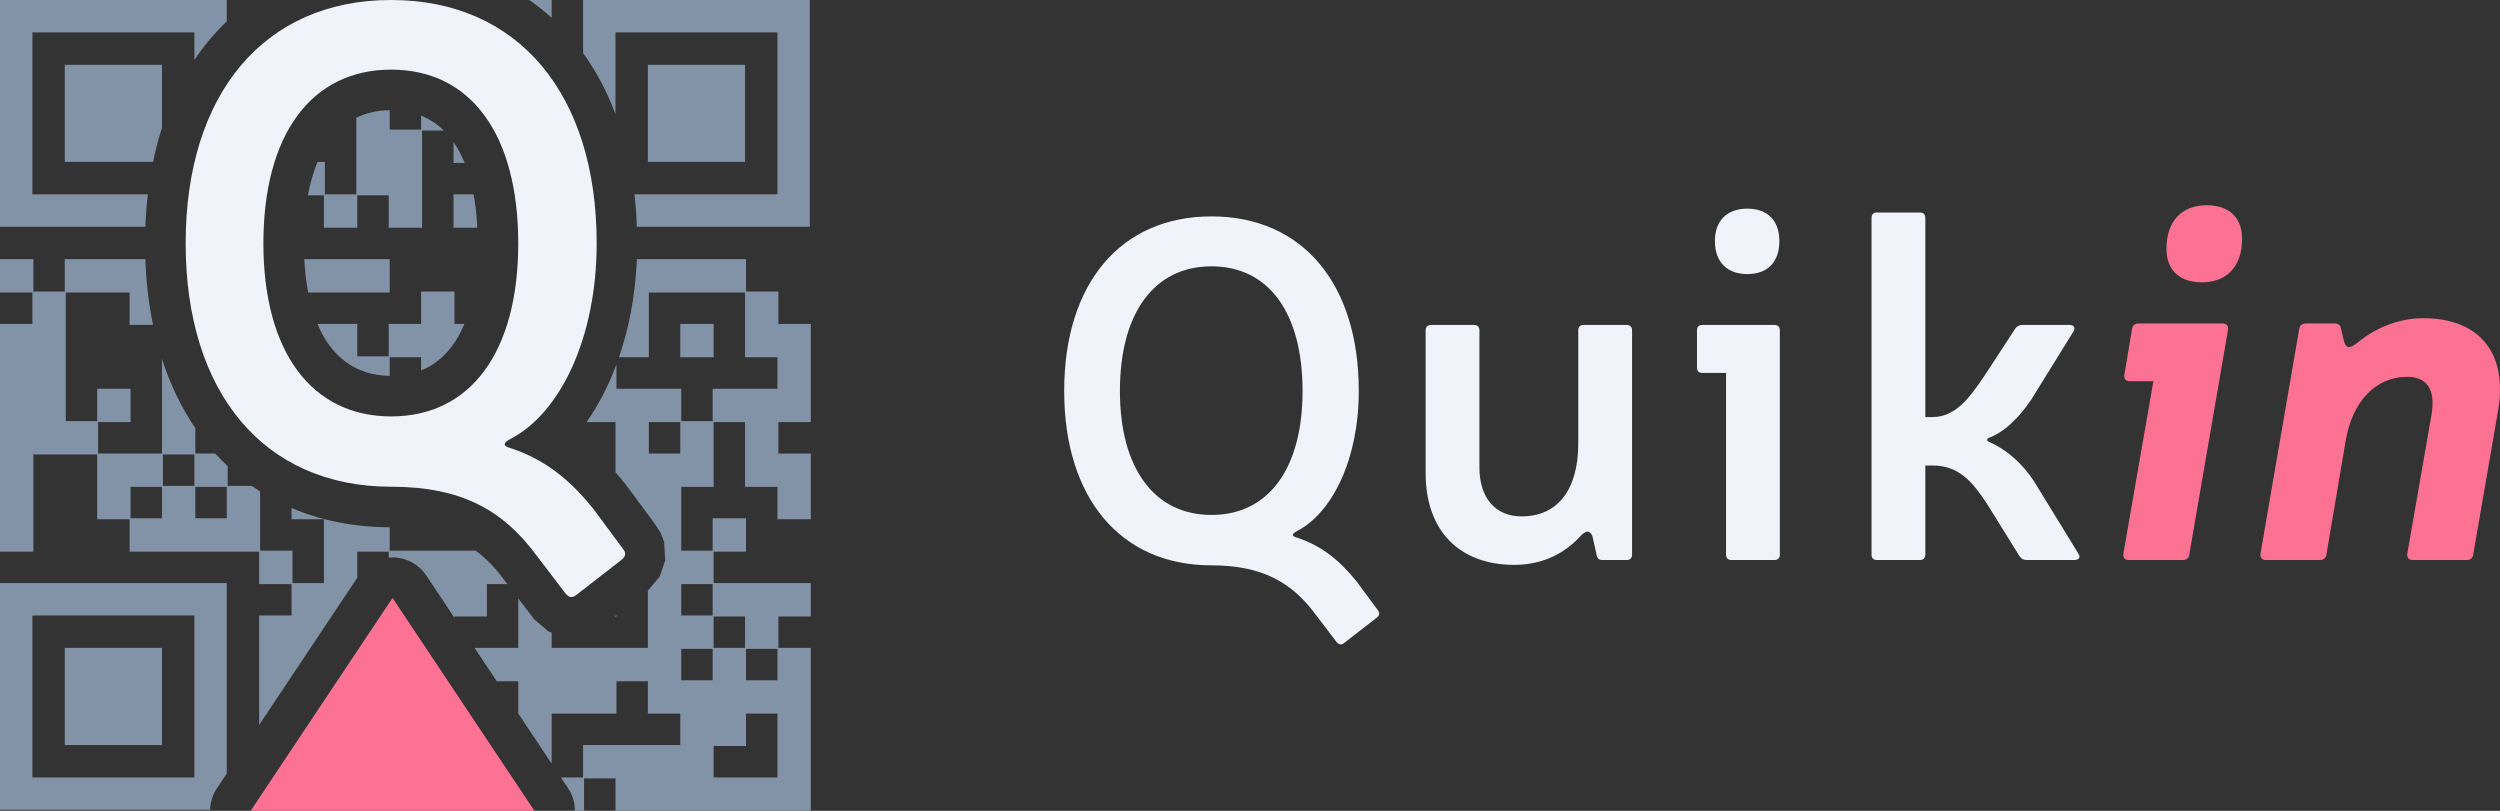 <svg width="148" height="48" viewBox="0 0 148 48" fill="none" xmlns="http://www.w3.org/2000/svg">
<rect x="0" y="0" width="148" height="48" fill="#333333" stroke="none"/>
<g id="brand">
<g id="isotype">
<path id="Vector" fill-rule="evenodd" clip-rule="evenodd" d="M8.607 13.424H0V0H13.424V1.267C13.07 1.604 12.734 1.963 12.415 2.341C12.094 2.723 11.79 3.126 11.506 3.551V1.918H1.918V11.506H8.752C8.68 12.128 8.631 12.767 8.607 13.424ZM31.334 0H32.658V1.054C32.24 0.673 31.798 0.322 31.334 0ZM34.518 3.139V0H47.942V13.424H37.703C37.679 12.767 37.631 12.128 37.559 11.506H46.024V1.918H36.436V6.749C35.931 5.409 35.286 4.202 34.518 3.139ZM37.703 15.342H44.164V17.259H46.082V19.177H48V24.988H46.082V26.848H48V30.741H46.024V28.823H44.107V24.988H42.247V28.823H40.329V32.601H42.189V30.683H44.164V32.658H42.247V34.518H48V36.494H46.082V38.354H48V48H36.436V46.082H34.576V48H34.037C34.037 47.535 33.902 47.07 33.635 46.669L33.205 46.025H34.518V44.107H40.272V42.247H38.354V40.329H36.494V42.247H32.658V45.204L30.648 42.189H30.683V40.329H29.409L28.092 38.354H30.683V35.427L31.572 36.593C31.593 36.62 31.615 36.647 31.637 36.674L32.47 37.382L32.658 37.447V38.354H38.354V34.962L39.047 34.146L39.383 33.171L39.315 32.074L39.108 31.538L38.726 30.96L38.81 31.067L37.089 28.745C37.073 28.724 37.057 28.702 37.039 28.681C36.84 28.43 36.639 28.189 36.436 27.958V24.988H34.727C35.414 24.006 36.015 22.857 36.494 21.571V23.012H40.329V24.93H42.189V23.012H46.024V21.152H44.107V17.317H38.411V21.152H36.644C37.237 19.427 37.616 17.469 37.703 15.342ZM12.438 47.942H0V34.518H13.424V45.794L12.841 46.669C12.584 47.054 12.449 47.496 12.438 47.942ZM15.342 42.917V36.436H17.259V34.576H15.342V32.658H7.671V30.741H5.753V26.905H1.975V32.658H0V19.177H1.918V17.317H0V15.342H1.975V17.259H3.835V15.342H8.605C8.653 16.717 8.808 18.016 9.061 19.234H7.671V17.317H3.893V24.93H5.753V23.012H7.728V24.988H5.81V26.848H9.588V21.244C10.081 22.776 10.747 24.149 11.564 25.349V26.848H12.742C12.979 27.11 13.226 27.361 13.481 27.602V28.765H14.907C15.068 28.879 15.232 28.989 15.399 29.095V32.601H17.317V34.518H19.177V30.741H17.259V30.074C18.981 30.809 20.925 31.204 23.07 31.214V32.601H28.16C28.757 33.038 29.281 33.578 29.76 34.216C29.763 34.221 29.767 34.227 29.771 34.232L30.034 34.576H28.823V36.494H26.905V36.574L25.235 34.068C24.789 33.4 24.04 32.999 23.238 32.999C23.162 32.999 23.087 33.003 23.012 33.01V32.658H21.152V34.201L15.342 42.917ZM9.059 9.588H3.835V3.835H9.588V7.57C9.381 8.215 9.204 8.888 9.059 9.588ZM28.257 13.481H26.848V11.506H28.036C28.15 12.12 28.223 12.78 28.257 13.481ZM27.507 9.646H26.848V8.412C27.102 8.777 27.322 9.189 27.507 9.646ZM26.273 7.728H24.987V13.481H23.012V11.564H21.152V13.481H19.177V11.564H18.228C18.362 10.837 18.552 10.176 18.8 9.588H19.234V11.506H21.094V6.971C21.671 6.688 22.329 6.534 23.07 6.523V7.671H24.93V6.845C25.436 7.049 25.883 7.347 26.273 7.728ZM18.015 15.342H23.07V17.317H18.245C18.127 16.703 18.05 16.043 18.015 15.342ZM18.793 19.177H21.152V21.095H23.012V19.177H24.93V17.259H26.905V19.177H27.491C26.938 20.509 26.089 21.463 24.93 21.929V21.152H23.07V22.252C21.015 22.221 19.598 21.089 18.793 19.177ZM36.494 36.414V36.494H36.391L36.494 36.414ZM42.247 19.177V21.152H40.272V19.177H42.247ZM44.107 3.835V9.588H38.354V3.835H44.107ZM42.189 38.412H40.329V40.272H42.189V38.412ZM40.272 26.848V24.988H38.411V26.848H40.272ZM42.189 34.576H40.329V36.436H42.189V34.576ZM46.024 38.412H44.164V40.272H46.024V38.412ZM44.107 36.494H42.247V38.354H44.107V36.494ZM46.024 46.025V42.247H44.164V44.164H42.247V46.025H46.024ZM11.506 46.025V36.436H1.918V46.025H11.506ZM9.588 38.354V44.107H3.835V38.354H9.588ZM11.564 30.683H13.424V28.823H11.564V30.683ZM9.646 26.905V28.765H11.506V26.905H9.646ZM9.588 28.823H7.728V30.683H9.588V28.823Z" fill="#8393A7"/>
<path id="Vector_2" d="M36.803 33.136C37.043 32.936 37.083 32.736 36.883 32.496L35.163 30.175C33.762 28.414 32.281 27.213 30.24 26.533C29.76 26.413 29.76 26.213 30.24 25.973C33.161 24.452 35.323 20.01 35.323 14.407C35.323 5.563 30.68 0 23.157 0C15.633 0 10.991 5.563 10.991 14.407C10.991 23.252 15.633 28.814 23.157 28.814C27.319 28.814 29.76 30.215 31.681 32.776L33.482 35.137C33.682 35.377 33.882 35.418 34.122 35.218L36.803 33.136ZM15.593 14.407C15.593 7.964 18.434 4.122 23.157 4.122C27.879 4.122 30.68 7.964 30.68 14.407C30.68 20.81 27.879 24.652 23.157 24.652C18.434 24.652 15.593 20.81 15.593 14.407Z" fill="#F0F4FA"/>
<path id="Vector_3" fill-rule="evenodd" clip-rule="evenodd" d="M23.238 35.399L31.638 48H14.838L23.238 35.399Z" fill="#FD7293"/>
</g>
<g id="letters">
<g id="in">
<path id="Vector_4" fill-rule="evenodd" clip-rule="evenodd" d="M130.637 12.151C131.985 12.151 132.731 12.897 132.731 14.13C132.731 15.795 131.813 16.713 130.35 16.713C129.002 16.713 128.256 15.967 128.256 14.733C128.256 13.069 129.174 12.151 130.637 12.151ZM131.899 19.524L129.604 32.837C129.575 33.038 129.432 33.153 129.231 33.153H126.019C125.789 33.153 125.674 33.009 125.703 32.78L127.481 22.566H126.076C125.846 22.566 125.732 22.422 125.76 22.193L126.219 19.467C126.248 19.266 126.391 19.151 126.592 19.151H131.583C131.813 19.151 131.928 19.295 131.899 19.524ZM138.582 19.438L138.783 20.27C138.955 20.672 139.127 20.615 139.586 20.27C140.906 19.18 142.397 18.836 143.43 18.836C146.872 18.836 148.478 20.988 147.876 24.373L146.413 32.837C146.384 33.038 146.241 33.153 146.04 33.153H142.827C142.598 33.153 142.483 33.009 142.512 32.78L143.946 24.546C144.204 23.053 143.659 22.308 142.512 22.308C140.647 22.308 139.271 23.742 138.869 26.066L137.722 32.837C137.693 33.038 137.55 33.153 137.349 33.153H134.136C133.907 33.153 133.792 33.009 133.821 32.78L136.115 19.467C136.144 19.266 136.287 19.151 136.488 19.151H138.209C138.41 19.151 138.553 19.238 138.582 19.438Z" fill="#FD7293"/>
</g>
<g id="quick">
<path id="Vector_5" fill-rule="evenodd" clip-rule="evenodd" d="M81.501 36.567L79.579 38.059C79.407 38.202 79.264 38.174 79.12 38.002L77.83 36.309C76.453 34.472 74.703 33.468 71.72 33.468C66.327 33.468 63 29.48 63 23.14C63 16.799 66.327 12.811 71.72 12.811C77.112 12.811 80.44 16.799 80.44 23.14C80.44 27.156 78.891 30.341 76.797 31.431C76.453 31.603 76.453 31.747 76.797 31.833C78.26 32.321 79.321 33.181 80.325 34.444L81.558 36.108C81.702 36.28 81.673 36.423 81.501 36.567ZM66.299 23.14C66.299 27.73 68.335 30.485 71.72 30.485C75.105 30.485 77.112 27.73 77.112 23.14C77.112 18.52 75.105 15.766 71.72 15.766C68.335 15.766 66.299 18.52 66.299 23.14ZM94.524 32.866L94.266 31.718C94.093 31.374 93.921 31.403 93.606 31.689C92.487 32.952 91.053 33.44 89.647 33.44C86.377 33.44 84.398 31.403 84.398 28.017V19.553C84.398 19.352 84.513 19.238 84.714 19.238H87.267C87.467 19.238 87.582 19.352 87.582 19.553V27.673C87.582 29.48 88.529 30.57 90.078 30.57C92.2 30.57 93.434 29.021 93.434 26.238V19.553C93.434 19.352 93.548 19.238 93.749 19.238H96.302C96.503 19.238 96.618 19.352 96.618 19.553V32.837C96.618 33.038 96.503 33.153 96.302 33.153H94.868C94.667 33.153 94.552 33.067 94.524 32.866ZM103.444 12.352C104.649 12.352 105.338 13.069 105.338 14.274C105.338 15.508 104.649 16.225 103.444 16.225C102.24 16.225 101.523 15.508 101.523 14.274C101.523 13.069 102.24 12.352 103.444 12.352ZM105.366 19.553V32.837C105.366 33.038 105.251 33.153 105.051 33.153H102.498C102.297 33.153 102.182 33.038 102.182 32.837V22.078H100.777C100.576 22.078 100.461 21.963 100.461 21.762V19.553C100.461 19.352 100.576 19.238 100.777 19.238H105.051C105.251 19.238 105.366 19.352 105.366 19.553ZM120.404 28.476L123.043 32.78C123.186 32.981 123.071 33.153 122.813 33.153H119.974C119.801 33.153 119.687 33.095 119.572 32.952L117.593 29.767C116.79 28.562 115.986 27.558 114.409 27.558H113.979V32.837C113.979 33.038 113.864 33.153 113.663 33.153H111.11C110.909 33.153 110.795 33.038 110.795 32.837V12.897C110.795 12.696 110.909 12.581 111.11 12.581H113.663C113.864 12.581 113.979 12.696 113.979 12.897V24.689H114.409C115.814 24.689 116.646 23.455 117.421 22.336L119.314 19.438C119.429 19.295 119.543 19.238 119.715 19.238H122.526C122.785 19.238 122.871 19.41 122.756 19.61L120.232 23.685C119.486 24.775 118.654 25.578 117.736 25.922C117.621 25.98 117.593 26.095 117.736 26.152C118.74 26.582 119.687 27.386 120.404 28.476Z" fill="#F0F4FA"/>
</g>
</g>
</g>
</svg>
